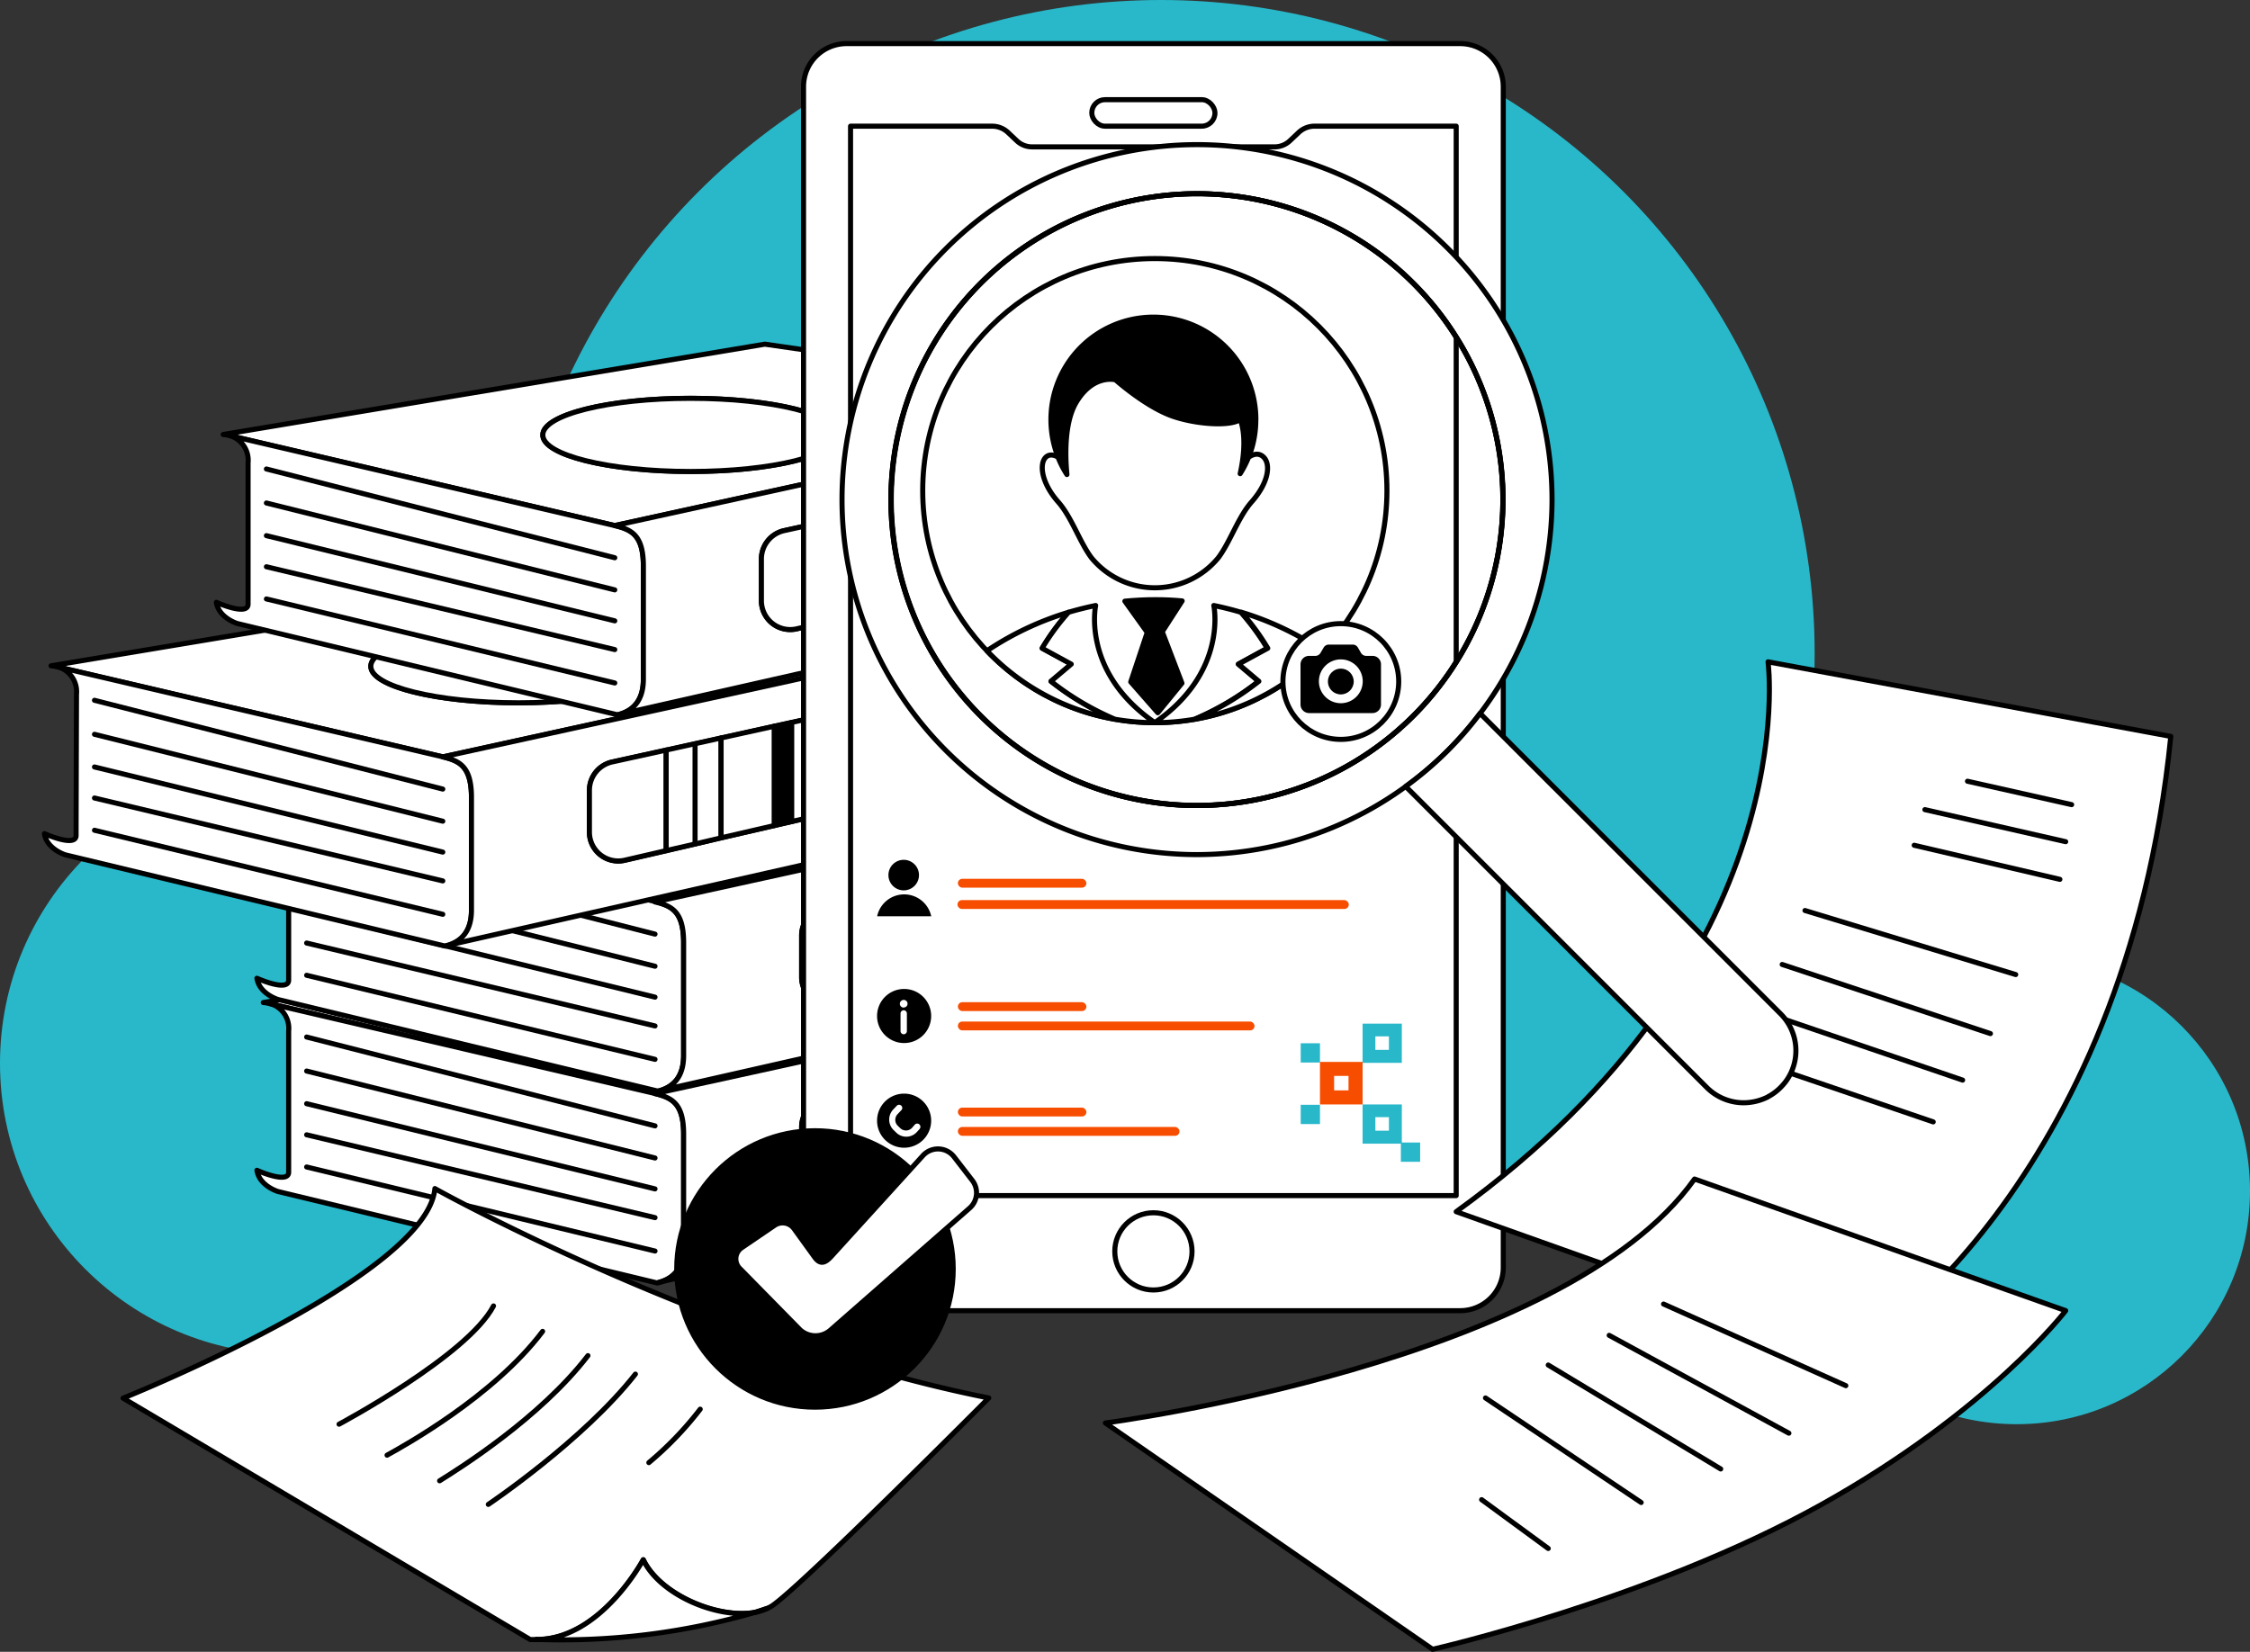 <svg xmlns="http://www.w3.org/2000/svg" viewBox="0 0 332.68 244.29"><rect x="0" y="0" width="332.68" height="244.29" fill="#333333" stroke="none"/><defs><style>.cls-1{fill:#28b8ca;}.cls-2{fill:#fff;}.cls-2,.cls-3,.cls-4{stroke:#000;stroke-linecap:round;stroke-linejoin:round;stroke-width:0.75px;}.cls-3{fill:none;}.cls-5{fill:#f74d00;}</style></defs><title>03</title><g id="Layer_2" data-name="Layer 2"><g id="Layer_1-2" data-name="Layer 1"><circle class="cls-1" cx="171.66" cy="96.65" r="96.65"/><circle class="cls-1" cx="43.05" cy="157.25" r="43.05"/><circle class="cls-1" cx="298.19" cy="176.14" r="34.49"/><path class="cls-2" d="M178.31,143.47,119,134.92,38.93,148.27a4.41,4.41,0,0,1,.54.07l.63.15,56.74,13.25,82.29-18.05A5.12,5.12,0,0,0,178.31,143.47Zm-70.26,10.28c-12.06,0-21.84-2.43-21.84-5.41s9.78-5.41,21.84-5.41,21.83,2.42,21.83,5.41S120.1,153.75,108.05,153.75Z"/><path class="cls-2" d="M101.08,167.79v16.63c0,1.63-.34,4.42-3.71,5.28l-.16.05h0l-56.1-13.53s-2.77-.83-3.12-3.14c0,0,4.69,2.11,4.69.28,0-2,0-20.89,0-20.89a3.81,3.81,0,0,0-2.58-4l56.74,13.25C99.38,162.35,101.08,163.2,101.08,167.79Z"/><path class="cls-2" d="M183.44,164.65V150.76c0-4.92-2.87-6.55-4.31-7.07L96.84,161.74c2.54.61,4.24,1.46,4.24,6v16.63c0,1.63-.34,4.42-3.71,5.28,4.43-1,76-17.24,81.13-18.28C183.78,170.36,183.44,164.65,183.44,164.65Zm-17.16-.91a4.32,4.32,0,0,1-3.31,4.2l-7.73,1.78-6.81,1.59-2.55.59L138,173.71l-3.86.91-4.26,1L123.74,177a4.27,4.27,0,0,1-5.21-4.21V166.7a4.31,4.31,0,0,1,3.35-4.21l8-1.76L138,159l7.88-1.75,2.55-.56,6.81-1.5,5.86-1.29a4.29,4.29,0,0,1,5.18,4.2Z"/><line class="cls-3" x1="179.15" y1="143.69" x2="179.13" y2="143.69"/><line class="cls-3" x1="45.34" y1="153.37" x2="96.85" y2="166.51"/><line class="cls-3" x1="45.34" y1="158.4" x2="96.85" y2="171.26"/><line class="cls-3" x1="45.34" y1="163.23" x2="96.85" y2="175.83"/><line class="cls-3" x1="45.34" y1="167.83" x2="96.85" y2="180.08"/><line class="cls-3" x1="45.34" y1="172.59" x2="96.85" y2="185.02"/><path class="cls-2" d="M129.88,160.73V175.6L123.74,177a4.27,4.27,0,0,1-5.21-4.21V166.7a4.31,4.31,0,0,1,3.35-4.21Z"/><polygon class="cls-2" points="138 158.95 138 173.71 134.14 174.62 129.88 175.6 129.88 160.73 138 158.95"/><polygon class="cls-2" points="145.88 157.2 145.88 171.9 138 173.71 138 158.95 145.88 157.2"/><path class="cls-2" d="M166.28,158.05v5.69a4.32,4.32,0,0,1-3.31,4.2l-7.73,1.78V155.14l5.86-1.29A4.29,4.29,0,0,1,166.28,158.05Z"/><polygon class="cls-4" points="148.43 156.64 148.43 171.31 145.88 171.9 145.88 157.2 148.43 156.64"/><polygon class="cls-2" points="155.24 155.14 155.24 169.72 148.43 171.31 148.43 156.64 155.24 155.14"/><line class="cls-3" x1="134.14" y1="159.94" x2="134.14" y2="174.61"/><path class="cls-2" d="M129.88,148.34c0,3-9.78,5.41-21.83,5.41s-21.84-2.43-21.84-5.41,9.78-5.41,21.84-5.41S129.88,145.35,129.88,148.34Z"/><path class="cls-2" d="M178.31,115.12,119,106.56,38.93,119.92a4.41,4.41,0,0,1,.54.07l.63.14,56.74,13.26,82.29-18.06A4.39,4.39,0,0,0,178.31,115.12Zm-70.26,10.27C96,125.39,86.21,123,86.21,120s9.78-5.42,21.84-5.42S129.88,117,129.88,120,120.1,125.39,108.05,125.39Z"/><path class="cls-2" d="M101.08,139.44v16.62c0,1.63-.34,4.42-3.71,5.29l-.16,0,0,0-56.1-13.53s-2.77-.84-3.12-3.14c0,0,4.69,2.1,4.69.27,0-2,0-20.89,0-20.89a3.81,3.81,0,0,0-2.58-4l56.74,13.26C99.38,134,101.08,134.84,101.08,139.44Z"/><path class="cls-2" d="M183.44,136.3V122.41c0-4.93-2.87-6.56-4.31-7.08L96.84,133.39c2.54.6,4.24,1.45,4.24,6.05v16.62c0,1.63-.34,4.42-3.71,5.29,4.43-1,76-17.25,81.13-18.28C183.78,142,183.44,136.3,183.44,136.3Zm-17.16-.91a4.31,4.31,0,0,1-3.31,4.19l-7.73,1.79L148.43,143l-2.55.59L138,145.36l-3.86.91-4.26,1-6.14,1.43a4.27,4.27,0,0,1-5.21-4.21v-6.12a4.32,4.32,0,0,1,3.35-4.21l8-1.75,8.12-1.79,7.88-1.74,2.55-.56,6.81-1.5,5.86-1.3a4.29,4.29,0,0,1,5.18,4.21Z"/><line class="cls-3" x1="179.15" y1="115.33" x2="179.13" y2="115.33"/><line class="cls-3" x1="45.34" y1="125.02" x2="96.85" y2="138.15"/><line class="cls-3" x1="45.34" y1="130.05" x2="96.85" y2="142.9"/><line class="cls-3" x1="45.34" y1="134.88" x2="96.85" y2="147.47"/><line class="cls-3" x1="45.34" y1="139.47" x2="96.85" y2="151.73"/><line class="cls-3" x1="45.34" y1="144.24" x2="96.85" y2="156.67"/><path class="cls-2" d="M129.88,132.38v14.86l-6.14,1.43a4.27,4.27,0,0,1-5.21-4.21v-6.12a4.32,4.32,0,0,1,3.35-4.21Z"/><polygon class="cls-2" points="138 130.59 138 145.36 134.14 146.26 129.88 147.25 129.88 132.38 138 130.59"/><polygon class="cls-2" points="145.88 128.85 145.88 143.54 138 145.36 138 130.59 145.88 128.85"/><path class="cls-2" d="M166.28,129.7v5.69a4.31,4.31,0,0,1-3.31,4.19l-7.73,1.79V126.79l5.86-1.3A4.29,4.29,0,0,1,166.28,129.7Z"/><polygon class="cls-4" points="148.43 128.28 148.43 142.95 145.88 143.54 145.88 128.85 148.43 128.28"/><polygon class="cls-2" points="155.24 126.79 155.24 141.37 148.43 142.95 148.43 128.28 155.24 126.79"/><line class="cls-3" x1="134.14" y1="131.58" x2="134.14" y2="146.26"/><path class="cls-2" d="M129.88,120c0,3-9.78,5.4-21.83,5.4S86.21,123,86.21,120s9.78-5.42,21.84-5.42S129.88,117,129.88,120Z"/><path class="cls-2" d="M146.93,93.67,87.66,85.11,7.55,98.47a4.41,4.41,0,0,1,.54.07s.22.06.63.14l56.75,13.26,82.28-18.06A4.39,4.39,0,0,0,146.93,93.67ZM76.67,103.94c-12.06,0-21.84-2.42-21.84-5.4s9.78-5.42,21.84-5.42S98.5,95.54,98.5,98.54,88.72,103.94,76.67,103.94Z"/><path class="cls-2" d="M69.71,118v16.62c0,1.63-.35,4.43-3.72,5.29l-.15,0-.06,0L9.68,126.43s-2.77-.84-3.11-3.14c0,0,4.68,2.1,4.68.27,0-2,.06-20.89.06-20.89a3.83,3.83,0,0,0-2.59-4l56.75,13.26C68,112.54,69.71,113.39,69.71,118Z"/><path class="cls-2" d="M152.06,114.85V101c0-4.93-2.87-6.56-4.31-7.08L65.47,111.94c2.54.6,4.24,1.45,4.24,6v16.62c0,1.63-.35,4.43-3.72,5.29,4.43-1,76-17.24,81.13-18.28C152.4,120.55,152.06,114.85,152.06,114.85Zm-17.16-.91a4.3,4.3,0,0,1-3.31,4.19l-7.72,1.79-6.81,1.58-2.56.59-7.88,1.82-3.85.91-4.27,1-6.14,1.42a4.26,4.26,0,0,1-5.21-4.2v-6.13a4.3,4.3,0,0,1,3.35-4.2l8-1.76,8.12-1.79,7.88-1.74,2.56-.56,6.81-1.5,5.85-1.3a4.3,4.3,0,0,1,5.18,4.21Z"/><line class="cls-3" x1="147.78" y1="93.88" x2="147.75" y2="93.88"/><line class="cls-3" x1="13.97" y1="103.57" x2="65.47" y2="116.7"/><line class="cls-3" x1="13.97" y1="108.6" x2="65.47" y2="121.45"/><line class="cls-3" x1="13.97" y1="113.43" x2="65.47" y2="126.02"/><line class="cls-3" x1="13.97" y1="118.02" x2="65.47" y2="130.28"/><line class="cls-3" x1="13.97" y1="122.79" x2="65.47" y2="135.22"/><path class="cls-2" d="M98.5,110.93V125.8l-6.14,1.42a4.26,4.26,0,0,1-5.21-4.2v-6.13a4.3,4.3,0,0,1,3.35-4.2Z"/><polygon class="cls-2" points="106.62 109.14 106.62 123.91 102.77 124.82 98.5 125.8 98.5 110.93 106.62 109.14"/><polygon class="cls-2" points="114.5 107.4 114.5 122.09 106.62 123.91 106.62 109.14 114.5 107.4"/><path class="cls-2" d="M134.9,108.25v5.69a4.3,4.3,0,0,1-3.31,4.19l-7.72,1.79V105.34l5.85-1.3A4.3,4.3,0,0,1,134.9,108.25Z"/><polygon class="cls-4" points="117.06 106.84 117.06 121.5 114.5 122.09 114.5 107.4 117.06 106.84"/><polygon class="cls-2" points="123.86 105.34 123.86 119.92 117.06 121.5 117.06 106.84 123.86 105.34"/><line class="cls-3" x1="102.77" y1="110.13" x2="102.77" y2="124.81"/><path class="cls-2" d="M98.5,98.54c0,3-9.78,5.4-21.83,5.4s-21.84-2.42-21.84-5.4,9.78-5.42,21.84-5.42S98.5,95.54,98.5,98.54Z"/><path class="cls-2" d="M172.36,59.46,113.09,50.9,33,64.26a4.68,4.68,0,0,1,.54.07s.22.06.63.14L90.89,77.73l82.28-18.05A3.9,3.9,0,0,0,172.36,59.46ZM102.1,69.73c-12.06,0-21.84-2.42-21.84-5.4S90,58.91,102.1,58.91s21.83,2.42,21.83,5.42S114.15,69.73,102.1,69.73Z"/><path class="cls-2" d="M95.13,83.78V100.4c0,1.63-.34,4.43-3.71,5.29l-.16,0-.05,0L35.11,92.22s-2.77-.83-3.12-3.14c0,0,4.69,2.1,4.69.27,0-2,0-20.89,0-20.89a3.81,3.81,0,0,0-2.58-4L90.89,77.73C93.43,78.33,95.13,79.18,95.13,83.78Z"/><path class="cls-2" d="M177.49,80.64V66.75c0-4.93-2.87-6.56-4.32-7.07L90.89,77.73c2.54.6,4.24,1.45,4.24,6V100.4c0,1.63-.34,4.43-3.71,5.29,4.43-1,76-17.24,81.13-18.28S177.49,80.64,177.49,80.64Zm-17.16-.91A4.31,4.31,0,0,1,157,83.92l-7.73,1.79-6.81,1.58-2.55.59-7.88,1.82-3.86.91-4.26,1L117.79,93a4.26,4.26,0,0,1-5.21-4.2V82.68a4.3,4.3,0,0,1,3.35-4.2l8-1.76,8.12-1.79,7.88-1.74,2.55-.56,6.81-1.5,5.86-1.3A4.3,4.3,0,0,1,160.33,74Z"/><line class="cls-3" x1="173.2" y1="59.68" x2="173.17" y2="59.68"/><line class="cls-3" x1="39.39" y1="69.36" x2="90.9" y2="82.49"/><line class="cls-3" x1="39.39" y1="74.39" x2="90.9" y2="87.24"/><line class="cls-3" x1="39.39" y1="79.22" x2="90.9" y2="91.82"/><line class="cls-3" x1="39.39" y1="83.82" x2="90.9" y2="96.07"/><line class="cls-3" x1="39.39" y1="88.58" x2="90.9" y2="101.01"/><path class="cls-2" d="M123.93,76.72V91.59L117.79,93a4.26,4.26,0,0,1-5.21-4.2V82.68a4.3,4.3,0,0,1,3.35-4.2Z"/><polygon class="cls-2" points="132.05 74.93 132.05 89.7 128.19 90.61 123.93 91.59 123.93 76.72 132.05 74.93"/><polygon class="cls-2" points="139.93 73.19 139.93 87.88 132.05 89.7 132.05 74.93 139.93 73.19"/><path class="cls-2" d="M160.33,74v5.69A4.31,4.31,0,0,1,157,83.92l-7.73,1.79V71.13l5.86-1.3A4.3,4.3,0,0,1,160.33,74Z"/><polygon class="cls-4" points="142.48 72.63 142.48 87.29 139.93 87.88 139.93 73.19 142.48 72.63"/><polygon class="cls-2" points="149.29 71.13 149.29 85.71 142.48 87.29 142.48 72.63 149.29 71.13"/><line class="cls-3" x1="128.19" y1="75.93" x2="128.19" y2="90.6"/><path class="cls-2" d="M123.93,64.33c0,3-9.78,5.4-21.83,5.4s-21.84-2.42-21.84-5.4S90,58.91,102.1,58.91,123.93,61.33,123.93,64.33Z"/><path class="cls-2" d="M215.9,6.45H125.17a6.36,6.36,0,0,0-6.36,6.36V187.48a6.36,6.36,0,0,0,6.36,6.36H215.9a6.37,6.37,0,0,0,6.37-6.36V12.81A6.37,6.37,0,0,0,215.9,6.45Z"/><path class="cls-3" d="M192,19.61l-1.29,1.22a3.28,3.28,0,0,1-2.24.89H152.59a3.28,3.28,0,0,1-2.24-.89l-1.29-1.22a3.44,3.44,0,0,0-2.37-.95H125.76V176.82h89.55V18.66H194.38A3.44,3.44,0,0,0,192,19.61Z"/><circle class="cls-3" cx="170.54" cy="185.07" r="5.71"/><rect class="cls-3" x="161.43" y="14.74" width="18.21" height="3.92" rx="1.95"/><circle cx="133.62" cy="129.42" r="2.26"/><path d="M137.69,135.51h-8a4.09,4.09,0,0,1,8,0Z"/><path d="M133.68,146.26a4,4,0,1,0,4,4A4,4,0,0,0,133.68,146.26Zm.41,6.23a.47.47,0,0,1-.94,0v-2.61a.47.47,0,0,1,.94,0Zm-.47-3.47a.57.57,0,0,1-.57-.57.58.58,0,0,1,.57-.57.57.57,0,0,1,.57.57A.56.56,0,0,1,133.62,149Z"/><path d="M133.68,161.74a4,4,0,1,0,4,4A4,4,0,0,0,133.68,161.74Zm2.33,5.19-.41.45a2.11,2.11,0,0,1-1.53.73H134a2.1,2.1,0,0,1-1.5-.62l-.39-.38a2.16,2.16,0,0,1-.06-3l.55-.58a.47.47,0,0,1,.67,0,.46.46,0,0,1,0,.66l-.55.58a1.22,1.22,0,0,0,0,1.7l.39.38a1.23,1.23,0,0,0,.88.34,1.21,1.21,0,0,0,.87-.4l.4-.46a.47.47,0,1,1,.71.63Z"/><rect class="cls-5" x="141.63" y="129.97" width="19" height="1.31" rx="0.65"/><rect class="cls-5" x="141.63" y="148.22" width="19" height="1.31" rx="0.65"/><rect class="cls-5" x="141.57" y="133.12" width="57.86" height="1.31" rx="0.65"/><rect class="cls-5" x="141.63" y="151.08" width="43.86" height="1.31" rx="0.65"/><rect class="cls-5" x="141.63" y="163.81" width="19" height="1.31" rx="0.65"/><rect class="cls-5" x="141.63" y="166.67" width="32.77" height="1.31" rx="0.65"/><path class="cls-1" d="M201.47,151.39v5.8h5.8v-5.8Zm3.89,3.88h-2v-2h2Z"/><rect class="cls-1" x="207.13" y="168.97" width="2.85" height="2.85"/><path class="cls-1" d="M201.47,163.34v5.8h5.8v-5.8Zm3.89,3.88h-2v-2h2Z"/><rect class="cls-1" x="192.32" y="163.39" width="2.85" height="2.85"/><rect class="cls-1" x="192.32" y="154.29" width="2.85" height="2.85"/><path class="cls-5" d="M195.17,157.05v6.29h6.3v-6.29Zm4.22,4.21h-2.13v-2.14h2.13Z"/><circle class="cls-2" cx="170.75" cy="72.56" r="34.32"/><path class="cls-4" d="M185.68,62.05a14.81,14.81,0,0,1-2.3,8c1.23-5.54,0-8,0-8-1.58,1.09-6.82.67-10.22-.58-3.93-1.46-8.22-5.3-8.22-5.3s-3.27-.89-5.8,3.33c-2.21,3.68-1.42,10.37-1.38,10.68a14.37,14.37,0,0,1-1.31-2.56h0a15.15,15.15,0,1,1,29.24-5.57Z"/><path class="cls-3" d="M183.38,70.09v0"/><path class="cls-3" d="M157.76,70.19h0"/><path class="cls-3" d="M183.38,70.09v0"/><path class="cls-3" d="M157.76,70.19h0"/><path class="cls-2" d="M185.07,74.22c-2,2.26-3.15,5.88-4.92,8.25a12.13,12.13,0,0,1-18.79,0c-1.76-2.37-2.91-6-4.91-8.25-2.52-2.86-2.8-5.65-1.82-6.6.72-.7,1.73-.06,1.81,0h0a14.37,14.37,0,0,0,1.31,2.56c0-.31-.83-7,1.38-10.68,2.53-4.22,5.8-3.33,5.8-3.33s4.29,3.84,8.22,5.3c3.4,1.25,8.64,1.67,10.22.58,0,0,1.23,2.48,0,8a15.08,15.08,0,0,0,1.23-2.4s1.27-1.07,2.28,0S187.59,71.36,185.07,74.22Z"/><path class="cls-4" d="M171.85,93.43l2.91,7.61-3.57,4.37-4-4.56,2.44-7.32-3.31-4.62c1.47-.14,3-.22,4.47-.22s2.71.06,4,.18Z"/><path class="cls-2" d="M164.84,106.37a34.33,34.33,0,0,1-18.91-10.12A44.82,44.82,0,0,1,158,90.55a34.46,34.46,0,0,0-3.88,5.32l4.31,2.35-3,2.54A41.29,41.29,0,0,0,164.84,106.37Z"/><path class="cls-2" d="M170.76,106.88a34.83,34.83,0,0,1-5.91-.51h0a41.29,41.29,0,0,1-9.46-5.61l3-2.54-4.31-2.35A34.46,34.46,0,0,1,158,90.55c1.31-.39,2.65-.72,4-1C162,89.55,159.88,99.39,170.76,106.88Z"/><path class="cls-2" d="M183.09,98.22l3,2.54a41.29,41.29,0,0,1-9.46,5.61h0a34.8,34.8,0,0,1-5.9.51c10.87-7.49,8.74-17.33,8.74-17.33,1.37.28,2.7.61,4,1a35,35,0,0,1,3.89,5.32Z"/><path class="cls-2" d="M176.67,106.37a41.29,41.29,0,0,0,9.46-5.61l-3-2.54,4.32-2.35a35,35,0,0,0-3.89-5.32,44.48,44.48,0,0,1,12,5.71A34.29,34.29,0,0,1,176.67,106.37Z"/><circle class="cls-2" cx="198.25" cy="100.79" r="8.56"/><path d="M202.94,97H202a.9.9,0,0,1-.76-.43l-.47-.81a.88.88,0,0,0-.76-.43h-3.54a.88.88,0,0,0-.75.43l-.48.81a.87.87,0,0,1-.75.43h-.93a1.26,1.26,0,0,0-1.27,1.26v5.93a1.27,1.27,0,0,0,1.27,1.27h9.37a1.26,1.26,0,0,0,1.26-1.27V98.21A1.25,1.25,0,0,0,202.94,97ZM198.25,104a3.24,3.24,0,1,1,3.24-3.24A3.24,3.24,0,0,1,198.25,104Z"/><circle cx="198.25" cy="100.79" r="1.91"/><path class="cls-2" d="M261.42,97.88s5.84,43.79-46.11,81.32l59,21s39.9-24.34,46.66-91.29Z"/><line class="cls-3" x1="290.91" y1="115.54" x2="306.31" y2="119"/><line class="cls-3" x1="284.61" y1="119.74" x2="305.43" y2="124.48"/><line class="cls-3" x1="283.03" y1="125.01" x2="304.57" y2="130.05"/><line class="cls-3" x1="266.88" y1="134.66" x2="298.04" y2="144.13"/><line class="cls-3" x1="263.51" y1="142.64" x2="294.3" y2="152.86"/><line class="cls-3" x1="260.22" y1="149.52" x2="290.19" y2="159.74"/><line class="cls-3" x1="255.88" y1="155.7" x2="285.84" y2="165.92"/><path class="cls-2" d="M177,21.39a52.49,52.49,0,0,0,0,105,52.58,52.58,0,0,0,52.48-52.49A52.5,52.5,0,0,0,177,21.39Zm0,97.72a45.23,45.23,0,1,1,45.24-45.24A45.23,45.23,0,0,1,177,119.11Z"/><path class="cls-3" d="M222.21,73.87A45.24,45.24,0,1,1,177,28.65,45.23,45.23,0,0,1,222.21,73.87Z"/><path class="cls-3" d="M222.21,73.87A45.24,45.24,0,1,1,177,28.65,45.23,45.23,0,0,1,222.21,73.87Z"/><path class="cls-2" d="M264,160a9.63,9.63,0,0,1-.73.83,7.56,7.56,0,0,1-1.72,1.3.37.37,0,0,0-.14.09,8,8,0,0,1-3.58.87,7.71,7.71,0,0,1-5.47-2.26l-44.52-44.52a51.45,51.45,0,0,0,11-10.81l44.44,44.44A7.69,7.69,0,0,1,264,160Z"/><path class="cls-2" d="M163.44,210.45s67.74-8.79,87.11-36.08l54.88,19.47s-11.37,14.86-36.1,28.66c-25.23,14.08-57.51,21.42-57.51,21.42Z"/><line class="cls-3" x1="245.97" y1="192.86" x2="272.92" y2="204.93"/><line class="cls-3" x1="237.93" y1="197.49" x2="264.5" y2="211.96"/><line class="cls-3" x1="228.92" y1="201.88" x2="254.42" y2="217.25"/><line class="cls-3" x1="219.64" y1="206.75" x2="242.66" y2="222.21"/><line class="cls-3" x1="219.07" y1="221.79" x2="228.92" y2="229.01"/><path class="cls-2" d="M146.2,206.75s-27.31,27.47-32,30.71a5.25,5.25,0,0,1-.7.39h0c-.61.21-1.21.41-1.83.6-5.42,1-14-2.53-16.54-7.76,0,0-6.3,11.79-15.73,11.79h-.14l-.86,0-60.2-35.7s44.93-18,46.1-31C64.27,175.79,105.38,198.65,146.2,206.75Z"/><path class="cls-3" d="M113.47,237.86a6.9,6.9,0,0,1-1.83.6C112.26,238.27,112.86,238.07,113.47,237.86Z"/><path class="cls-2" d="M111.64,238.46a102.83,102.83,0,0,1-32.27,4c9.43,0,15.73-11.79,15.73-11.79C97.59,235.93,106.22,239.48,111.64,238.46Z"/><path class="cls-3" d="M79.37,242.49h-.14"/><path class="cls-3" d="M50.13,210.63s19-10.14,22.84-17.49"/><path class="cls-3" d="M57.23,215.21c2.27-1.25,15.74-8.66,23-18.31"/><path class="cls-3" d="M65,219c2.82-1.76,14.82-9.26,21.93-18.51"/><path class="cls-3" d="M72.2,222.49s14-9.4,21.75-19.27"/><path class="cls-3" d="M103.53,208.41a50,50,0,0,1-7.59,7.9"/><circle class="cls-4" cx="120.5" cy="187.67" r="20.44"/><path class="cls-2" d="M109.69,184.52l4.85-3.3a2.09,2.09,0,0,1,2.85.48L120.5,186c.84,1.11,1.59.75,2.51-.29l13.44-14.79a3,3,0,0,1,4.6.15l2.72,3.52a3,3,0,0,1-.39,4.07l-20.6,18.06a3.36,3.36,0,0,1-4.49-.06l-8.84-9A2,2,0,0,1,109.69,184.52Z"/></g></g></svg>